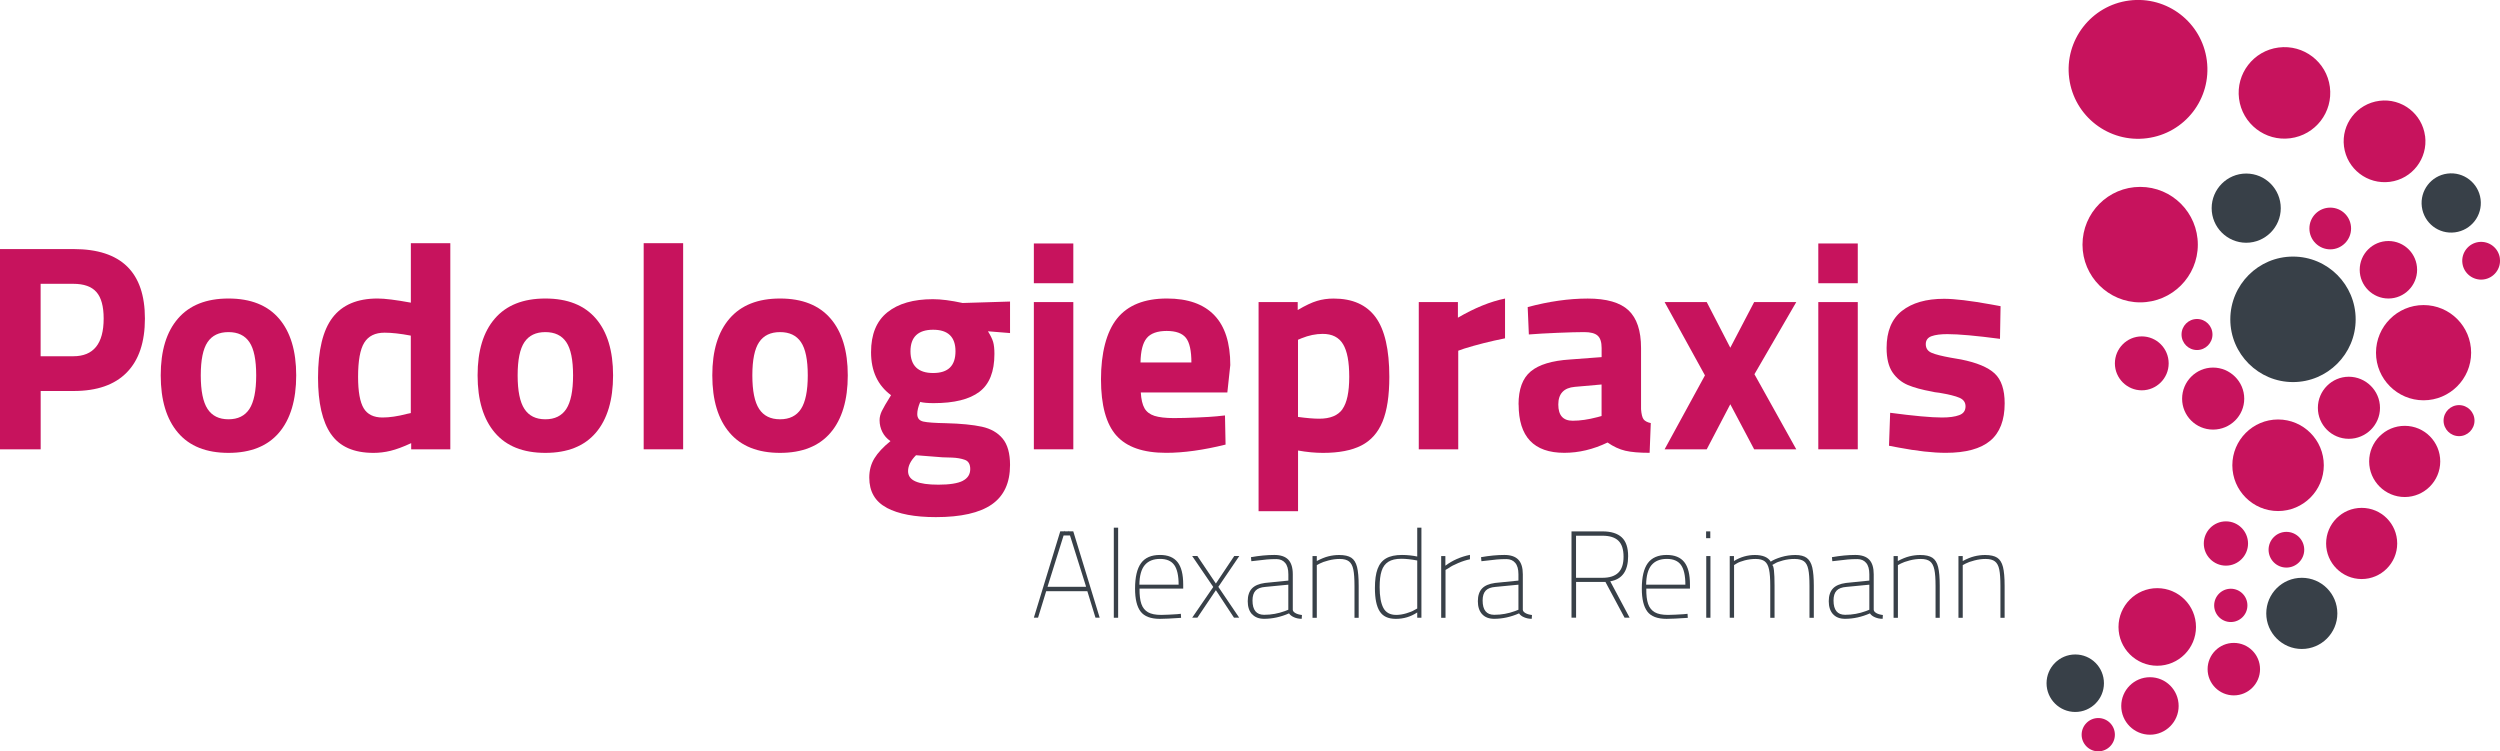 <?xml version="1.0" encoding="UTF-8"?><svg id="Ebene_1" xmlns="http://www.w3.org/2000/svg" viewBox="0 0 518.74 155.91"><defs><style>.cls-1,.cls-2{fill:#384048;}.cls-3,.cls-4{fill:#c7135d;}.cls-3,.cls-2{fill-rule:evenodd;}</style></defs><g><path class="cls-3" d="M457.91,12.55c1.02,7.91-4.52,15.11-12.43,16.13-7.87,1.02-15.11-4.53-16.13-12.44-1.02-7.87,4.56-15.11,12.44-16.13,7.91-1.02,15.1,4.56,16.12,12.43"/><path class="cls-3" d="M483.44,18.04c.68,5.22-3,9.98-8.22,10.65-5.19,.67-9.95-2.99-10.63-8.21-.67-5.19,3-9.95,8.19-10.62,5.23-.68,9.99,3,10.66,8.18"/><path class="cls-3" d="M503.2,28.22c.6,4.66-2.67,8.91-7.3,9.51-4.67,.6-8.92-2.67-9.53-7.33-.6-4.63,2.68-8.88,7.35-9.48,4.63-.6,8.87,2.68,9.47,7.3"/><path class="cls-2" d="M514.71,41.32c.44,3.38-1.93,6.45-5.31,6.89-3.38,.44-6.44-1.93-6.88-5.31-.43-3.34,1.92-6.44,5.3-6.88,3.38-.44,6.45,1.96,6.89,5.3"/><path class="cls-3" d="M518.71,53.62c.28,2.13-1.25,4.1-3.4,4.37-2.12,.27-4.1-1.24-4.37-3.37-.28-2.16,1.25-4.12,3.37-4.4,2.16-.28,4.13,1.23,4.41,3.39"/><path class="cls-3" d="M456.04,50.77c0,6.6-5.37,11.97-11.96,11.97s-11.97-5.37-11.97-11.97,5.34-11.99,11.97-11.99,11.96,5.37,11.96,11.99"/><path class="cls-2" d="M488.79,66.27c0,7.17-5.84,13.01-13,13.01s-13.01-5.84-13.01-13.01,5.81-13.03,13.01-13.03,13,5.84,13,13.03"/><path class="cls-2" d="M473.25,43.2c0,3.95-3.22,7.17-7.17,7.17s-7.17-3.22-7.17-7.17,3.2-7.19,7.17-7.19,7.17,3.22,7.17,7.19"/><path class="cls-3" d="M487.84,47.41c0,2.38-1.94,4.33-4.32,4.33s-4.33-1.94-4.33-4.33,1.93-4.33,4.33-4.33,4.32,1.94,4.32,4.33"/><path class="cls-3" d="M501.54,55.98c0,3.28-2.67,5.96-5.95,5.96s-5.96-2.67-5.96-5.96,2.66-5.97,5.96-5.97,5.95,2.67,5.95,5.97"/><path class="cls-3" d="M455.66,130.1c0,4.43-3.61,8.04-8.04,8.04s-8.04-3.61-8.04-8.04,3.59-8.06,8.04-8.06,8.04,3.61,8.04,8.06"/><path class="cls-3" d="M512.75,73.19c0,5.44-4.43,9.87-9.87,9.87s-9.87-4.43-9.87-9.87,4.41-9.89,9.87-9.89,9.87,4.43,9.87,9.89"/><path class="cls-3" d="M506.34,95.75c0,4.07-3.31,7.38-7.37,7.38s-7.38-3.31-7.38-7.38,3.29-7.39,7.38-7.39,7.37,3.31,7.37,7.39"/><path class="cls-3" d="M497.41,112.77c0,4.07-3.31,7.38-7.37,7.38s-7.38-3.31-7.38-7.38,3.29-7.39,7.38-7.39,7.37,3.31,7.37,7.39"/><path class="cls-3" d="M466.46,112.78c0,2.53-2.06,4.59-4.59,4.59s-4.59-2.06-4.59-4.59,2.05-4.6,4.59-4.6,4.59,2.06,4.59,4.6"/><path class="cls-2" d="M436.56,141.77c0,3.28-2.67,5.96-5.95,5.96s-5.96-2.67-5.96-5.96,2.66-5.97,5.96-5.97,5.95,2.67,5.95,5.97"/><path class="cls-3" d="M452.06,146.49c0,3.28-2.67,5.96-5.95,5.96s-5.96-2.67-5.96-5.96,2.66-5.97,5.96-5.97,5.95,2.67,5.95,5.97"/><path class="cls-3" d="M468.95,138.85c0,3-2.44,5.44-5.44,5.44s-5.44-2.44-5.44-5.44,2.43-5.45,5.44-5.45,5.44,2.44,5.44,5.45"/><path class="cls-2" d="M484.99,127.28c0,4.07-3.31,7.38-7.37,7.38s-7.38-3.31-7.38-7.38,3.29-7.39,7.38-7.39,7.37,3.31,7.37,7.39"/><path class="cls-3" d="M482.18,96.55c0,5.23-4.26,9.49-9.49,9.49s-9.49-4.26-9.49-9.49,4.24-9.51,9.49-9.51,9.49,4.26,9.49,9.51"/><path class="cls-3" d="M493.84,84.63c0,3.54-2.9,6.42-6.47,6.42s-6.42-2.88-6.42-6.42c0-3.57,2.9-6.46,6.42-6.46s6.47,2.88,6.47,6.46"/><path class="cls-3" d="M465.67,82.73c0,3.54-2.9,6.41-6.47,6.41s-6.42-2.88-6.42-6.41c0-3.57,2.9-6.46,6.42-6.46s6.47,2.88,6.47,6.46"/><path class="cls-3" d="M478.12,114.07c0,2.04-1.66,3.7-3.7,3.7s-3.7-1.66-3.7-3.7,1.65-3.71,3.7-3.71,3.7,1.66,3.7,3.71"/><path class="cls-3" d="M466.33,125.62c0,1.9-1.55,3.45-3.45,3.45s-3.45-1.55-3.45-3.45,1.54-3.46,3.45-3.46,3.45,1.55,3.45,3.46"/><path class="cls-3" d="M438.83,152.45c0,1.9-1.55,3.45-3.45,3.45s-3.45-1.55-3.45-3.45,1.54-3.46,3.45-3.46,3.45,1.55,3.45,3.46"/><path class="cls-3" d="M449.99,75.4c0,3.08-2.51,5.59-5.58,5.59s-5.58-2.51-5.58-5.59,2.49-5.6,5.58-5.6,5.58,2.51,5.58,5.6"/><path class="cls-3" d="M459.08,69.41c0,1.77-1.44,3.22-3.21,3.22s-3.21-1.44-3.21-3.22,1.43-3.22,3.21-3.22,3.21,1.44,3.21,3.22"/><path class="cls-3" d="M513.45,87.28c0,1.77-1.44,3.22-3.21,3.22s-3.21-1.44-3.21-3.22,1.44-3.22,3.21-3.22,3.21,1.44,3.21,3.22"/></g><g><g><path class="cls-4" d="M0,51.68H15.28c9.86,0,14.79,4.81,14.79,14.42,0,4.89-1.25,8.62-3.76,11.18-2.51,2.57-6.18,3.85-11.03,3.85h-6.84v12.1H0V51.68Zm15.21,22.24c4.2,0,6.3-2.61,6.3-7.82,0-2.53-.5-4.36-1.5-5.5s-2.6-1.71-4.8-1.71h-6.78v15.03h6.78Z"/><path class="cls-4" d="M36.93,89.78c-2.38-2.79-3.58-6.75-3.58-11.89s1.19-9.02,3.58-11.79,5.88-4.16,10.48-4.16,8.1,1.39,10.48,4.16c2.38,2.77,3.57,6.7,3.57,11.79s-1.19,9.1-3.57,11.89c-2.38,2.79-5.88,4.19-10.48,4.19s-8.1-1.39-10.48-4.19Zm14.82-4.92c.93-1.43,1.41-3.75,1.41-6.97s-.47-5.52-1.41-6.9c-.94-1.39-2.38-2.08-4.34-2.08s-3.4,.69-4.34,2.08-1.41,3.69-1.41,6.9,.47,5.54,1.41,6.97,2.38,2.14,4.34,2.14,3.4-.71,4.34-2.14Z"/><path class="cls-4" d="M68.68,90.08c-1.79-2.59-2.69-6.49-2.69-11.7,0-5.7,1.01-9.87,3.03-12.5,2.02-2.63,5.12-3.94,9.32-3.94,1.51,0,3.81,.29,6.91,.86v-12.34h8.19v42.77h-8.12v-1.28c-1.67,.78-3.1,1.3-4.28,1.59-1.18,.29-2.36,.43-3.54,.43-4.07,0-7.01-1.29-8.8-3.88Zm15.7-4.19l.86-.18v-16.07c-2.16-.41-3.97-.61-5.44-.61-1.96,0-3.36,.69-4.22,2.08-.86,1.39-1.28,3.75-1.28,7.09,0,3.05,.39,5.22,1.16,6.51,.77,1.28,2.08,1.92,3.91,1.92,1.47,0,3.14-.25,5.01-.73Z"/><path class="cls-4" d="M102.68,89.78c-2.38-2.79-3.58-6.75-3.58-11.89s1.19-9.02,3.58-11.79,5.88-4.16,10.48-4.16,8.1,1.39,10.48,4.16c2.38,2.77,3.57,6.7,3.57,11.79s-1.19,9.1-3.57,11.89c-2.38,2.79-5.88,4.19-10.48,4.19s-8.1-1.39-10.48-4.19Zm14.82-4.92c.93-1.43,1.41-3.75,1.41-6.97s-.47-5.52-1.41-6.9c-.94-1.39-2.38-2.08-4.34-2.08s-3.4,.69-4.34,2.08-1.41,3.69-1.41,6.9,.47,5.54,1.41,6.97,2.38,2.14,4.34,2.14,3.4-.71,4.34-2.14Z"/><path class="cls-4" d="M133.56,50.46h8.19v42.77h-8.19V50.46Z"/><path class="cls-4" d="M151.38,89.78c-2.38-2.79-3.58-6.75-3.58-11.89s1.19-9.02,3.58-11.79,5.88-4.16,10.48-4.16,8.1,1.39,10.48,4.16c2.38,2.77,3.57,6.7,3.57,11.79s-1.19,9.1-3.57,11.89c-2.38,2.79-5.88,4.19-10.48,4.19s-8.1-1.39-10.48-4.19Zm14.82-4.92c.93-1.43,1.41-3.75,1.41-6.97s-.47-5.52-1.41-6.9c-.94-1.39-2.38-2.08-4.34-2.08s-3.4,.69-4.34,2.08-1.41,3.69-1.41,6.9,.47,5.54,1.41,6.97c.94,1.43,2.38,2.14,4.34,2.14s3.4-.71,4.34-2.14Z"/><path class="cls-4" d="M184,105.36c-2.42-1.28-3.63-3.37-3.63-6.26,0-1.51,.36-2.84,1.07-4,.71-1.16,1.82-2.35,3.33-3.57-.73-.49-1.29-1.12-1.68-1.89-.39-.77-.58-1.59-.58-2.45,0-.61,.15-1.24,.46-1.89,.31-.65,.95-1.75,1.92-3.3-2.77-2.04-4.15-5.01-4.15-8.92,0-3.71,1.13-6.47,3.39-8.28,2.26-1.81,5.41-2.72,9.44-2.72,1.71,0,3.77,.27,6.17,.79l9.84-.3v6.54l-4.58-.37c.53,.86,.89,1.59,1.07,2.2,.18,.61,.27,1.45,.27,2.51,0,3.67-1.04,6.28-3.12,7.85-2.08,1.57-5.23,2.35-9.47,2.35-1.22,0-2.16-.08-2.81-.25-.41,.98-.61,1.81-.61,2.51,0,.86,.42,1.37,1.25,1.56s2.39,.3,4.68,.34c3.14,.08,5.63,.33,7.48,.73,1.85,.41,3.29,1.23,4.31,2.47s1.53,3.06,1.53,5.47c0,3.71-1.26,6.43-3.79,8.19-2.53,1.75-6.39,2.63-11.61,2.63-4.36,0-7.75-.64-10.17-1.92Zm15.76-5.59c1.04-.53,1.56-1.35,1.56-2.44,0-1.02-.38-1.66-1.13-1.92-.75-.27-1.63-.42-2.63-.46s-1.66-.06-1.99-.06l-5.5-.43c-1.1,1.1-1.65,2.2-1.65,3.3,0,.98,.52,1.69,1.56,2.14s2.62,.67,4.74,.67c2.32,0,4-.27,5.04-.79Zm-1.5-26.89c0-2.97-1.55-4.46-4.64-4.46s-4.7,1.49-4.7,4.46,1.57,4.52,4.7,4.52,4.64-1.51,4.64-4.52Z"/><path class="cls-4" d="M214.52,50.52h8.19v8.25h-8.19v-8.25Zm0,12.16h8.19v30.55h-8.19v-30.55Z"/><path class="cls-4" d="M231.63,90.36c-2.12-2.4-3.18-6.29-3.18-11.67s1.11-9.82,3.33-12.59,5.67-4.16,10.36-4.16c4.32,0,7.59,1.15,9.81,3.45,2.22,2.3,3.33,5.75,3.33,10.36l-.61,5.68h-17.96c.08,1.43,.34,2.52,.76,3.27,.43,.75,1.12,1.28,2.08,1.59,.96,.3,2.29,.46,4,.46,1.34,0,2.95-.04,4.83-.12,1.87-.08,3.24-.16,4.09-.25l1.71-.18,.12,6.05c-4.6,1.14-8.72,1.71-12.34,1.71-4.77,0-8.21-1.2-10.33-3.61Zm15.58-15.15c0-2.44-.38-4.15-1.13-5.1-.76-.96-2.09-1.44-4-1.44s-3.34,.5-4.15,1.5c-.82,1-1.24,2.68-1.28,5.04h10.57Z"/><path class="cls-4" d="M261.14,62.68h8.13v1.65c1.59-.94,2.92-1.57,4-1.89,1.08-.33,2.23-.49,3.46-.49,3.91,0,6.81,1.29,8.71,3.88,1.89,2.59,2.84,6.71,2.84,12.37,0,3.91-.47,7.01-1.41,9.29-.94,2.28-2.4,3.93-4.4,4.95-2,1.02-4.64,1.53-7.94,1.53-1.63,0-3.36-.16-5.19-.49v12.59h-8.19V62.68Zm17.41,22.21c.94-1.32,1.41-3.56,1.41-6.69s-.42-5.36-1.28-6.78c-.86-1.43-2.26-2.14-4.22-2.14-1.43,0-2.89,.3-4.4,.91l-.73,.31v16.01c1.83,.25,3.3,.37,4.4,.37,2.28,0,3.89-.66,4.83-1.98Z"/><path class="cls-4" d="M294.38,62.68h8.13v3.24c3.5-2.04,6.76-3.36,9.78-3.97v8.25c-3.05,.61-5.89,1.33-8.49,2.14l-1.22,.43v20.47h-8.19v-30.55Z"/><path class="cls-4" d="M315.09,83.94c0-3.18,.84-5.47,2.54-6.88,1.69-1.41,4.41-2.23,8.16-2.47l6.54-.49v-1.89c0-1.22-.27-2.08-.83-2.57-.55-.49-1.48-.73-2.78-.73s-3.2,.05-5.56,.15c-2.36,.1-4.34,.21-5.93,.34l-.24-5.68c4.4-1.18,8.55-1.77,12.46-1.77s6.73,.82,8.46,2.44c1.73,1.63,2.6,4.24,2.6,7.82v12.71c.08,1.02,.25,1.71,.52,2.08,.27,.36,.76,.63,1.5,.79l-.24,6.17c-2.12,0-3.8-.14-5.04-.43s-2.47-.86-3.69-1.71c-2.97,1.43-5.97,2.14-8.98,2.14-6.32,0-9.47-3.34-9.47-10.02Zm16.32,2.63l.91-.25v-6.54l-5.56,.49c-2.28,.2-3.42,1.43-3.42,3.67s.99,3.36,2.99,3.36c1.55,0,3.24-.25,5.07-.73Z"/><path class="cls-4" d="M353.77,77.89l-8.37-15.21h8.74l4.89,9.47,4.95-9.47h8.74l-8.68,14.97,8.68,15.58h-8.74l-4.95-9.35-4.89,9.35h-8.74l8.37-15.34Z"/><path class="cls-4" d="M377.29,50.52h8.19v8.25h-8.19v-8.25Zm0,12.16h8.19v30.55h-8.19v-30.55Z"/><path class="cls-4" d="M393.91,92.86l-1.95-.37,.24-6.84c4.93,.65,8.51,.98,10.75,.98,1.51,0,2.7-.16,3.58-.49,.88-.32,1.31-.93,1.31-1.83,0-.82-.42-1.41-1.25-1.77-.84-.37-2.23-.71-4.19-1.04-.73-.08-1.24-.16-1.53-.25-2.04-.37-3.71-.82-5.01-1.37s-2.36-1.43-3.18-2.63c-.81-1.2-1.22-2.88-1.22-5.04,0-3.46,1.06-6.03,3.18-7.7s5.03-2.51,8.74-2.51c2.2,0,5.44,.39,9.71,1.16l2.02,.37-.12,6.78c-4.93-.65-8.57-.98-10.94-.98-1.38,0-2.47,.14-3.27,.43-.79,.29-1.19,.84-1.19,1.65,0,.86,.41,1.46,1.22,1.8,.82,.35,2.14,.68,3.97,1.01l2.14,.37c3.26,.65,5.58,1.62,6.96,2.9,1.38,1.28,2.08,3.35,2.08,6.2,0,3.5-1,6.09-2.99,7.76-2,1.67-5.07,2.51-9.23,2.51-2.69,0-5.97-.37-9.84-1.1Z"/></g><g><path class="cls-1" d="M225.63,122.67h-8.55l-1.69,5.5h-.87l5.48-17.92h.84l.15-.13-.05,.13h.82l-.05-.13,.15,.13h.84l5.48,17.92h-.87l-1.69-5.5Zm-.28-.9l-.05-.18,.02,.02-3.3-10.5h-1.33l-3.28,10.47-.05,.18h7.99Z"/><path class="cls-1" d="M231.11,109.49h.9v18.69h-.9v-18.69Z"/><path class="cls-1" d="M236.67,126.89c-.77-1.01-1.15-2.6-1.15-4.75,0-2.39,.41-4.15,1.24-5.29s2.14-1.7,3.93-1.7c1.64,0,2.85,.49,3.64,1.48s1.18,2.54,1.18,4.66v.84h-9.06c-.02,1.35,.11,2.41,.38,3.19s.74,1.35,1.38,1.72c.65,.37,1.56,.55,2.74,.55,.44,0,.97-.02,1.57-.05s1.18-.07,1.73-.1l.77-.08,.05,.84c-2.08,.14-3.55,.21-4.4,.21-1.89,0-3.23-.51-4-1.52Zm7.89-5.57c0-1.89-.31-3.26-.92-4.1-.61-.84-1.59-1.25-2.92-1.25-1.42,0-2.48,.44-3.2,1.3-.72,.87-1.08,2.22-1.1,4.05h8.14Z"/><path class="cls-1" d="M251.75,121.8l-4.38-6.43h1.08l3.84,5.71,3.81-5.71h1.05l-4.35,6.4,4.33,6.4h-1.08l-3.76-5.71-3.84,5.71h-1.08l4.38-6.38Z"/><path class="cls-1" d="M259.78,127.44c-.59-.65-.88-1.55-.88-2.69s.29-2.02,.86-2.63c.57-.61,1.47-.99,2.7-1.16l4.87-.49v-1.31c0-1.06-.22-1.85-.67-2.37-.44-.52-1.05-.78-1.82-.78s-1.41,.03-1.98,.08c-.57,.05-1.64,.17-3.21,.36l-.08-.84c1.77-.31,3.39-.46,4.84-.46,1.32,0,2.28,.33,2.91,.98,.62,.66,.93,1.67,.93,3.03v7.37c.01,.26,.2,.48,.54,.68,.34,.2,.79,.33,1.36,.4l-.05,.79c-.56,0-1.09-.1-1.57-.31s-.84-.48-1.06-.82c-1.71,.75-3.43,1.13-5.17,1.13-1.08,0-1.91-.32-2.5-.97Zm6.82-.64l.72-.28v-5.2l-4.76,.46c-.94,.07-1.62,.33-2.04,.78-.42,.45-.63,1.13-.63,2.04,0,1.98,.8,2.97,2.41,2.97,1.49,0,2.92-.26,4.3-.77Z"/><path class="cls-1" d="M272.36,115.38h.87v1.03c.87-.46,1.67-.79,2.39-.97s1.47-.28,2.24-.28c1.11,0,1.95,.19,2.52,.56s.97,1.02,1.2,1.92c.23,.91,.34,2.21,.34,3.92v6.63h-.87v-6.63c0-1.47-.08-2.6-.24-3.38-.16-.79-.46-1.35-.9-1.69-.44-.34-1.07-.51-1.91-.51-.77,0-1.55,.1-2.34,.31-.79,.2-1.4,.42-1.81,.64l-.62,.33v10.93h-.89v-12.8Z"/><path class="cls-1" d="M286.29,126.86c-.67-1.03-1-2.64-1-4.83,0-1.66,.18-2.98,.55-3.98s.96-1.73,1.78-2.2c.82-.47,1.92-.7,3.3-.7,.51,0,1.06,.03,1.64,.09,.58,.06,1.08,.14,1.51,.24v-5.99h.87v18.69h-.87v-1.1c-1.35,.89-2.82,1.33-4.43,1.33s-2.69-.52-3.35-1.55Zm5.52,.4c.74-.22,1.29-.44,1.65-.67l.61-.33v-9.96c-1.24-.24-2.35-.36-3.3-.36-1.14,0-2.04,.21-2.7,.63s-1.12,1.05-1.39,1.89c-.28,.84-.41,1.97-.41,3.37,0,1.91,.26,3.35,.77,4.31,.51,.96,1.4,1.45,2.66,1.45,.67,0,1.37-.11,2.11-.33Z"/><path class="cls-1" d="M299.04,115.38h.87v2c1.48-1.11,3.19-1.86,5.1-2.25v.92c-.72,.14-1.52,.39-2.42,.77-.9,.38-1.53,.71-1.91,1l-.74,.44v9.93h-.9v-12.8Z"/><path class="cls-1" d="M307.53,127.44c-.59-.65-.88-1.55-.88-2.69s.29-2.02,.86-2.63c.57-.61,1.47-.99,2.7-1.16l4.86-.49v-1.31c0-1.06-.22-1.85-.67-2.37-.44-.52-1.05-.78-1.82-.78s-1.41,.03-1.98,.08c-.57,.05-1.64,.17-3.21,.36l-.08-.84c1.77-.31,3.39-.46,4.84-.46,1.31,0,2.28,.33,2.9,.98,.63,.66,.93,1.67,.93,3.03v7.37c.02,.26,.2,.48,.54,.68,.34,.2,.79,.33,1.36,.4l-.05,.79c-.56,0-1.08-.1-1.57-.31-.49-.2-.84-.48-1.06-.82-1.71,.75-3.43,1.13-5.17,1.13-1.08,0-1.91-.32-2.5-.97Zm6.82-.64l.72-.28v-5.2l-4.76,.46c-.94,.07-1.62,.33-2.04,.78-.42,.45-.63,1.13-.63,2.04,0,1.98,.8,2.97,2.41,2.97,1.49,0,2.92-.26,4.3-.77Z"/><path class="cls-1" d="M326.07,110.26h6.43c1.79,0,3.13,.42,4.01,1.24s1.32,2.13,1.32,3.9c0,3.06-1.23,4.8-3.71,5.22l4.02,7.55h-1.05l-3.97-7.42h-6.09v7.42h-.95v-17.92Zm6.43,9.63c1.47,0,2.56-.35,3.29-1.06s1.09-1.81,1.09-3.32-.35-2.6-1.06-3.3c-.71-.7-1.82-1.05-3.32-1.05h-5.48v8.73h5.48Z"/><path class="cls-1" d="M341.82,126.89c-.77-1.01-1.15-2.6-1.15-4.75,0-2.39,.41-4.15,1.24-5.29,.83-1.13,2.14-1.7,3.93-1.7,1.64,0,2.85,.49,3.64,1.48,.79,.99,1.18,2.54,1.18,4.66v.84h-9.06c-.02,1.35,.11,2.41,.38,3.19s.74,1.35,1.38,1.72,1.56,.55,2.74,.55c.44,0,.97-.02,1.57-.05,.6-.03,1.18-.07,1.72-.1l.77-.08,.05,.84c-2.08,.14-3.55,.21-4.4,.21-1.9,0-3.23-.51-4-1.52Zm7.89-5.57c0-1.89-.31-3.26-.92-4.1-.61-.84-1.59-1.25-2.92-1.25-1.42,0-2.48,.44-3.2,1.3-.72,.87-1.08,2.22-1.1,4.05h8.14Z"/><path class="cls-1" d="M354.01,110.26h.87v1.41h-.87v-1.41Zm.03,5.12h.87v12.8h-.87v-12.8Z"/><path class="cls-1" d="M358.92,115.38h.87v1.03c1.37-.84,2.81-1.25,4.33-1.25,1.64,0,2.74,.46,3.3,1.38,.49-.34,1.22-.66,2.17-.95,.96-.29,1.94-.43,2.95-.43s1.81,.2,2.36,.61c.54,.41,.93,1.07,1.14,1.97,.21,.91,.32,2.18,.32,3.82v6.63h-.9v-6.63c0-1.52-.08-2.67-.25-3.44-.16-.78-.46-1.33-.89-1.65s-1.09-.49-1.96-.49c-.82,0-1.62,.1-2.41,.31s-1.34,.42-1.67,.64l-.56,.31c.33,.07,.49,1.49,.49,4.27v6.68h-.89v-6.63c0-1.47-.08-2.6-.25-3.38-.16-.79-.45-1.35-.88-1.69-.43-.34-1.06-.51-1.9-.51-.75,0-1.51,.1-2.26,.29-.76,.2-1.32,.42-1.68,.65l-.54,.33v10.93h-.9v-12.8Z"/><path class="cls-1" d="M380.34,127.44c-.59-.65-.88-1.55-.88-2.69s.29-2.02,.86-2.63c.57-.61,1.47-.99,2.7-1.16l4.86-.49v-1.31c0-1.06-.22-1.85-.67-2.37-.44-.52-1.05-.78-1.82-.78s-1.41,.03-1.98,.08c-.57,.05-1.64,.17-3.21,.36l-.08-.84c1.77-.31,3.39-.46,4.84-.46,1.31,0,2.28,.33,2.9,.98,.63,.66,.93,1.67,.93,3.03v7.37c.02,.26,.2,.48,.54,.68,.34,.2,.79,.33,1.36,.4l-.05,.79c-.56,0-1.08-.1-1.57-.31-.49-.2-.84-.48-1.06-.82-1.71,.75-3.43,1.13-5.17,1.13-1.08,0-1.91-.32-2.5-.97Zm6.82-.64l.72-.28v-5.2l-4.76,.46c-.94,.07-1.62,.33-2.04,.78-.42,.45-.63,1.13-.63,2.04,0,1.98,.8,2.97,2.41,2.97,1.49,0,2.92-.26,4.3-.77Z"/><path class="cls-1" d="M392.92,115.38h.87v1.03c.87-.46,1.67-.79,2.4-.97s1.47-.28,2.24-.28c1.11,0,1.95,.19,2.52,.56s.98,1.02,1.2,1.92c.23,.91,.34,2.21,.34,3.92v6.63h-.87v-6.63c0-1.47-.08-2.6-.25-3.38s-.46-1.35-.89-1.69c-.44-.34-1.07-.51-1.91-.51-.77,0-1.55,.1-2.34,.31s-1.39,.42-1.81,.64l-.61,.33v10.93h-.9v-12.8Z"/><path class="cls-1" d="M406.39,115.38h.87v1.03c.87-.46,1.67-.79,2.39-.97s1.47-.28,2.24-.28c1.11,0,1.95,.19,2.52,.56s.97,1.02,1.2,1.92c.23,.91,.34,2.21,.34,3.92v6.63h-.87v-6.63c0-1.47-.08-2.6-.24-3.38-.16-.79-.46-1.35-.9-1.69-.44-.34-1.07-.51-1.91-.51-.77,0-1.55,.1-2.34,.31-.79,.2-1.4,.42-1.81,.64l-.62,.33v10.93h-.89v-12.8Z"/></g></g></svg>
